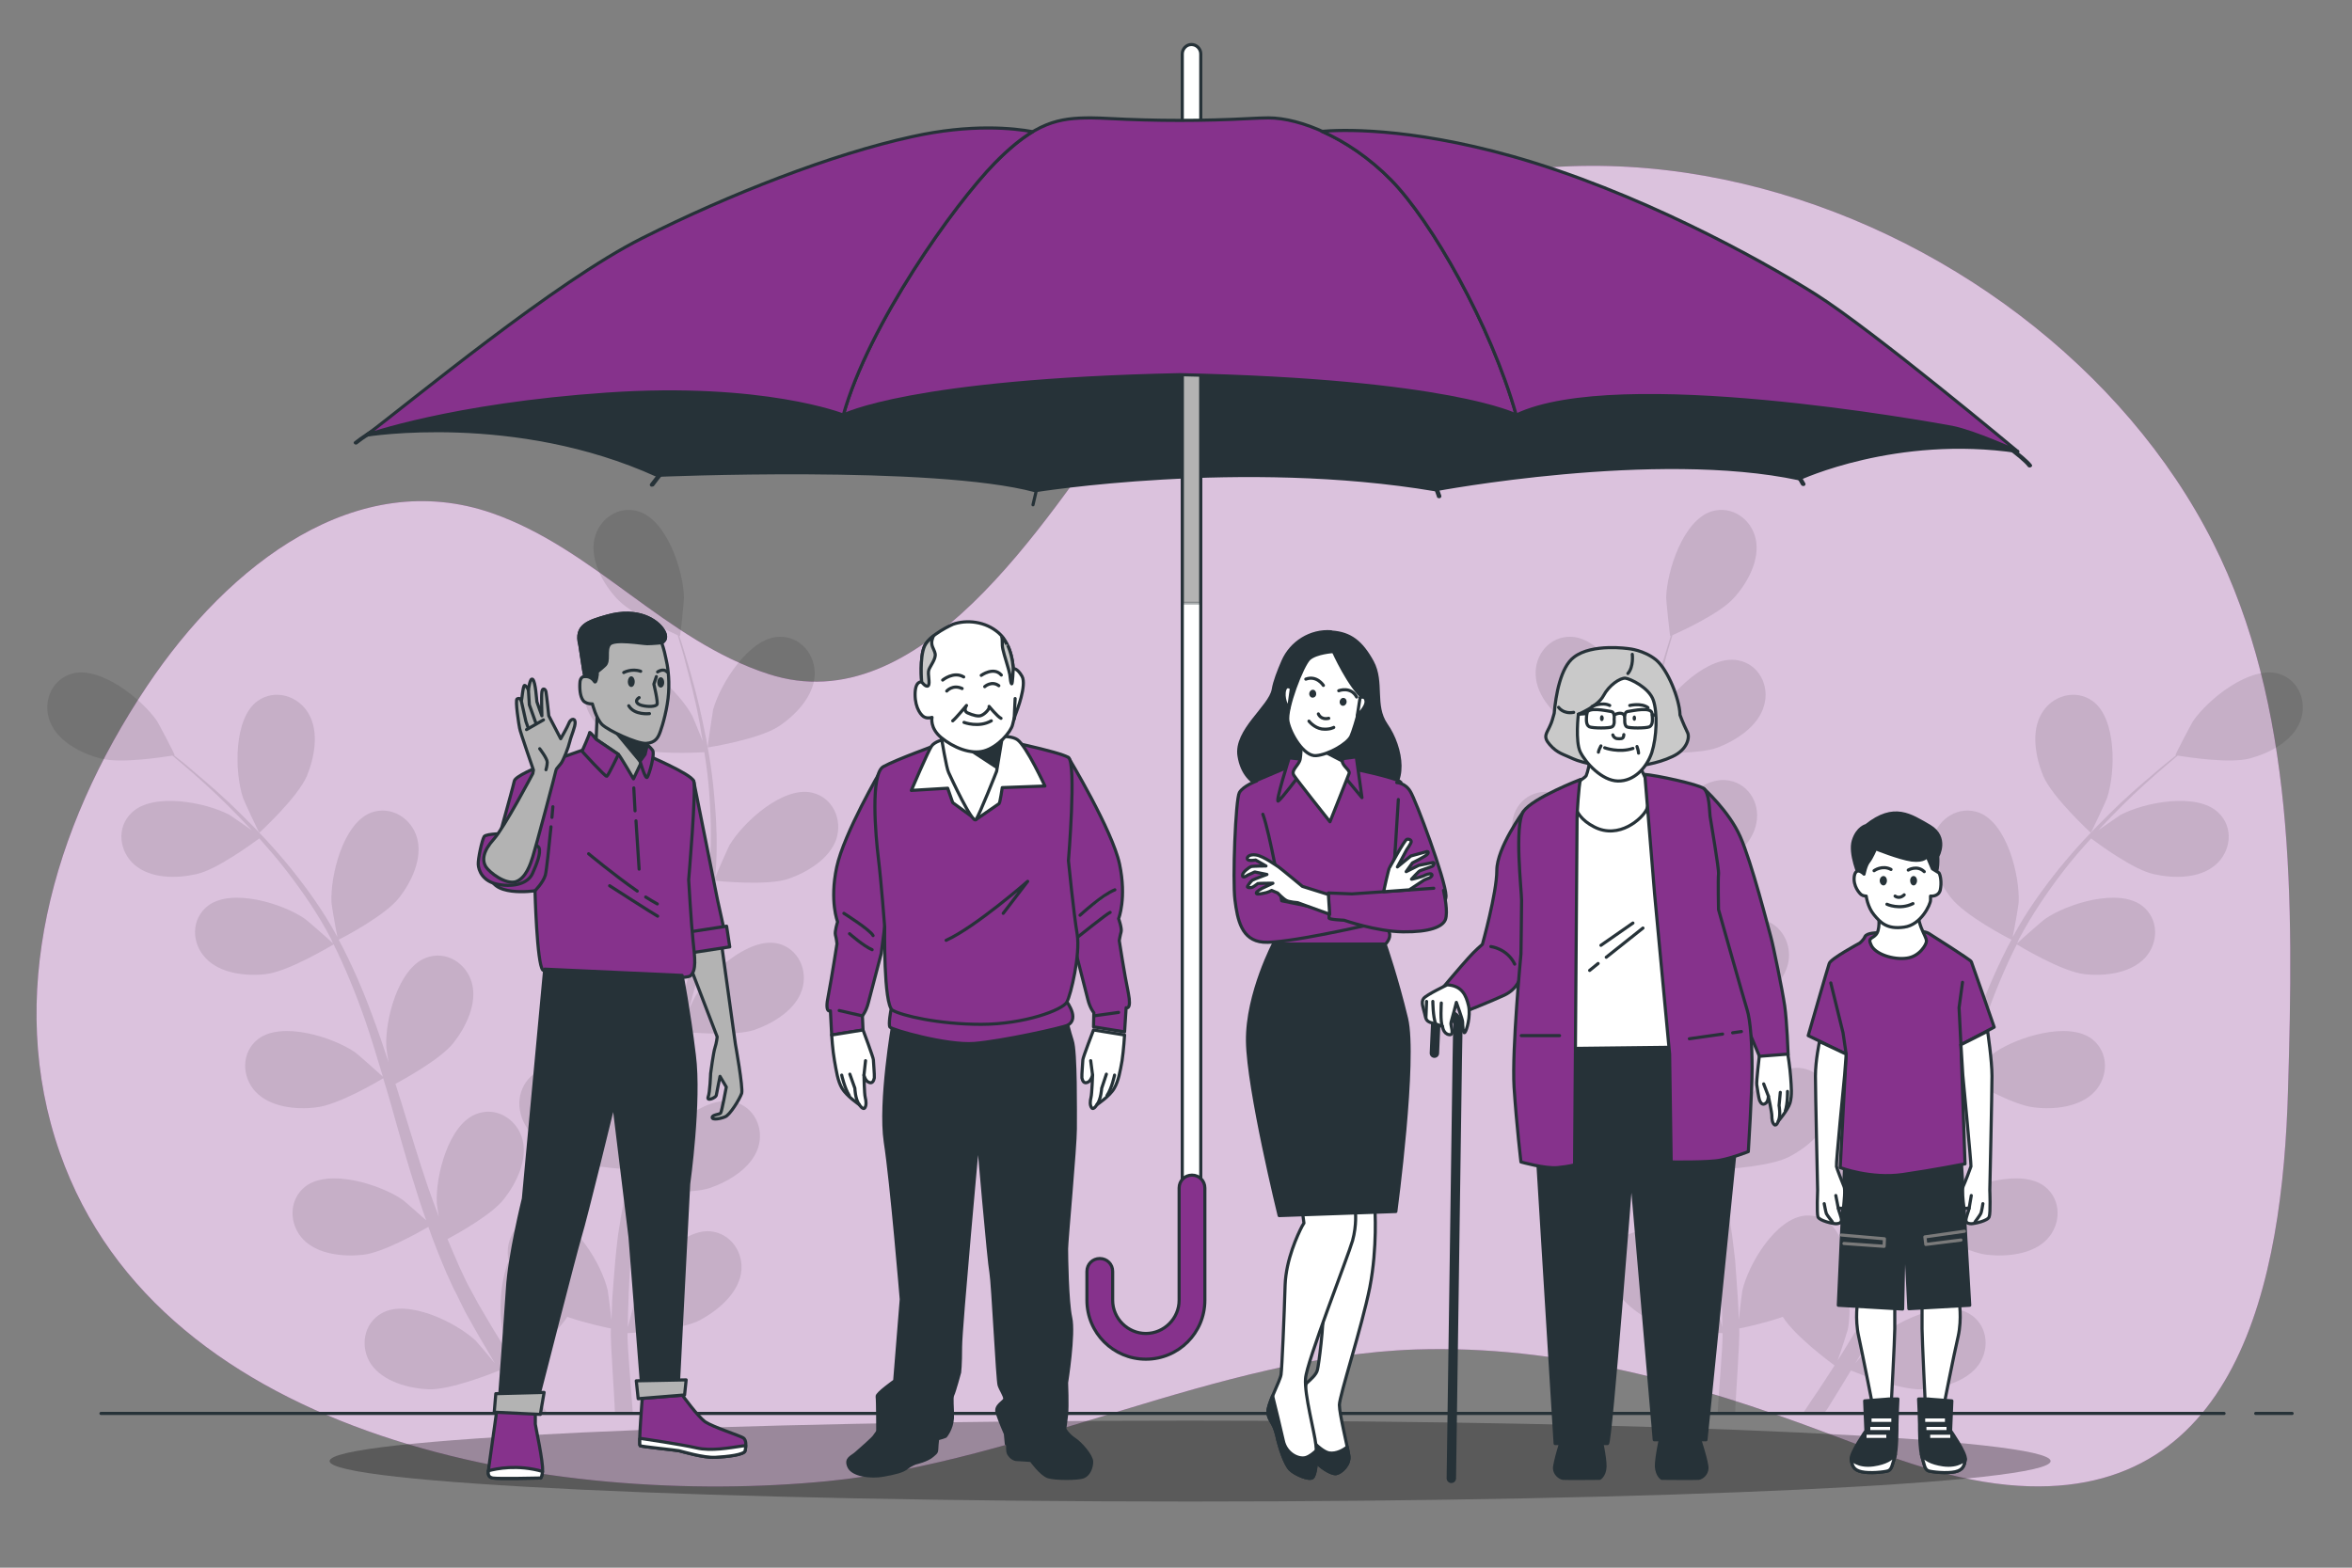 <svg version="1.2" xmlns="http://www.w3.org/2000/svg" viewBox="0 0 750 500" width="750" height="500">
	<rect x="0" y="0" width="750" height="500" fill="#808080" stroke="none"/>
	<title>9019621</title>
	<style>
		.s0 { fill: #86328c } 
		.s1 { opacity: .7;fill: #ffffff } 
		.s2 { opacity: .3;fill: #000000 } 
		.s3 { fill: #000000 } 
		.s4 { fill: none;stroke: #263238;stroke-linecap: round;stroke-linejoin: round } 
		.s5 { fill: #263238;stroke: #263238;stroke-linecap: round;stroke-linejoin: round } 
		.s6 { fill: #263238 } 
		.s7 { fill: #ffffff;stroke: #263238;stroke-linecap: round;stroke-linejoin: round } 
		.s8 { fill: #ffffff } 
		.s9 { opacity: .3;fill: #000000;stroke: #263238;stroke-miterlimit:10 } 
		.s10 { fill: none;stroke: #263238;stroke-miterlimit:10 } 
		.s11 { fill: #86328c;stroke: #263238;stroke-linecap: round;stroke-linejoin: round } 
		.s12 { fill: none;stroke: #7a7a7a;stroke-linecap: round;stroke-linejoin: round } 
		.s13 { fill: #c9c9c9;stroke: #263238;stroke-linecap: round;stroke-linejoin: round } 
		.s14 { fill: none;stroke: #263238;stroke-linecap: round;stroke-linejoin: round;stroke-width: 3 } 
		.s15 { fill: #92e3a9;stroke: #263238;stroke-linecap: round;stroke-linejoin: round } 
		.s16 { fill: #b3b3b3;stroke: #263238;stroke-linecap: round;stroke-linejoin: round } 
	</style>
	<g id="Background Simple">
		<g id="&lt;Group&gt;">
			<path id="&lt;Path&gt;" class="s0" d="m705.7 173.1c-56.2-111.5-232.3-174.9-335.3-57.1q-6.1 6.9-11.5 14.5c-26.2 36.6-65.7 100.1-113.8 84.5-32.9-10.6-55.5-39.9-88.1-51.3-43-15-83.8 15.8-110.1 55.1-30.6 45.7-45.2 99.3-27.8 148.9 32.4 92.3 158.5 113.1 244.8 104.7 63.2-6.3 124.2-39.8 187.5-42 45.6-1.5 89.2 10.9 130.2 26.3 19 7.1 38 14.9 58.6 16.9 73.6 7 87.7-65.2 89.4-126 1.8-60.3 2.3-122.5-23.9-174.5z"/>
			<path id="&lt;Path&gt;" class="s1" d="m705.7 173.1c-56.2-111.5-232.3-174.9-335.3-57.1q-6.1 6.9-11.5 14.5c-26.2 36.6-65.7 100.1-113.8 84.5-32.9-10.6-55.5-39.9-88.1-51.3-43-15-83.8 15.8-110.1 55.1-30.6 45.7-45.2 99.3-27.8 148.9 32.4 92.3 158.5 113.1 244.8 104.7 63.2-6.3 124.2-39.8 187.5-42 45.6-1.5 89.2 10.9 130.2 26.3 19 7.1 38 14.9 58.6 16.9 73.6 7 87.7-65.2 89.4-126 1.8-60.3 2.3-122.5-23.9-174.5z"/>
		</g>
	</g>
	<g id="Shadow">
		<path id="&lt;Path&gt;" class="s2" d="m653.9 466c0 7.1-122.9 12.9-274.4 12.9-151.6 0-274.4-5.8-274.4-12.9 0-7.1 122.8-12.9 274.4-12.9 151.5 0 274.4 5.8 274.4 12.9z"/>
	</g>
	<g id="Plants">
		<g id="&lt;Group&gt;" style="opacity: .1">
			<path id="&lt;Path&gt;" class="s3" d="m248.4 231.6c-6.2 4.2-22.7 6.8-22.7 6.8-0.2 0 1.6-11.4 1.7-12.1 2.3-8.2 11.4-22.8 20.9-23.2 6.9-0.3 11.8 5.7 11.5 12.3-0.4 6.7-6.1 12.7-11.4 16.2z"/>
			<path id="&lt;Path&gt;" class="s3" d="m258.9 252.8c-9.3-2.1-22 9.5-26.3 16.8-0.3 0.5-3.5 7.7-4.5 10.2q0-0.1 0-0.3c0.8-9 0.4-17.8-0.4-26.1-0.7-8.3-2.1-16-3.6-23.1-1.5-7.1-3.2-13.4-4.9-19.1-0.9-3-1.7-5.8-2.6-8.4 0 0 0.2 0.1 0.2 0.1 0.2 0.1 1.3-11.4 1.3-12.2-0.1-8.5-5.4-24.8-14.5-27.6-6.6-2-12.8 2.6-14.1 9-1.3 6.6 2.7 13.9 7 18.6 4.3 4.9 16.5 10.5 19.6 11.9 0.8 2.7 1.7 5.6 2.5 8.8 1.5 5.6 3.2 12.1 4.5 19.1 0.3 1.9 0.6 4 1 5.9-1.3-3.2-3.1-7.6-3.3-8-4-7.5-16.2-19.6-25.6-17.8-6.7 1.2-10.2 8.2-8.3 14.5 1.9 6.5 8.8 11 14.7 13.3 6.2 2.3 20 1.7 23 1.5 0.7 4.4 1.3 8.9 1.6 13.6 0.6 8.2 0.8 16.9-0.2 25.8 0 0.5-0.2 1-0.2 1.5-0.4-1.7-2.9-10.8-3.1-11.4-3.2-7.9-14-21.3-23.5-20.6-6.9 0.5-11.1 7-9.9 13.5 1.1 6.7 7.5 11.9 13.2 14.8 6.5 3.4 22.6 4.1 23.2 4.1-1 8.3-2.6 16.8-4.8 25.3-1.6 6.1-3.4 12.3-5.3 18.5-0.5-2.2-2.9-10.7-3.1-11.3-3.2-7.9-14-21.3-23.5-20.6-6.8 0.5-11 7.1-9.9 13.6 1.2 6.6 7.6 11.8 13.2 14.7 6.4 3.3 21.8 4 23.1 4.1q-1.3 4.2-2.6 8.4c-2.9 9.2-5.8 18.4-8.5 27.5-0.9 3.2-1.7 6.3-2.5 9.5-0.8-3.3-2.5-9.2-2.7-9.7-3.1-7.9-13.9-21.2-23.4-20.6-6.9 0.5-11.1 7.1-9.9 13.6 1.1 6.6 7.5 11.9 13.2 14.8 5.6 2.9 18.6 3.8 22.3 4-1.3 5.2-2.5 10.5-3.4 15.7-0.3 2.3-0.8 4.6-1 6.7q-0.4 3.3-0.7 6.6c-0.4 4.5-0.7 8.6-1 12.8-0.1 2.1-0.1 4.1-0.2 6.2-0.4-3.5-1.1-8.9-1.2-9.4-1.9-8.3-10.6-23.1-20.1-23.9-6.8-0.5-11.9 5.3-11.8 11.9q0 1.3 0.3 2.5c-2.8 7-3.1 16.4-2 22 0.1 0.5 2.2 6.7 3.2 9.8-1.4-2.3-2.9-4.6-4.3-7-2.2-3.5-4.3-7.2-6.5-10.9q-1.5-2.8-3.1-5.7c-1.1-2-1.9-4-2.9-6-1.3-2.9-2.6-6-3.9-9.1 3.7-2 14.4-8 18.1-12.9 3.9-5 7.5-12.4 5.8-18.9-1.7-6.4-8.3-10.6-14.7-8.1-8.9 3.3-13.1 20-12.6 28.5 0 0.3 0.3 2.1 0.6 4.2-1.1-3.1-2.3-6.1-3.4-9.3-3-8.9-5.8-18.1-8.6-27.3q-0.9-2.9-1.8-5.7c3.1-1.7 14.7-8.1 18.6-13.2 3.9-5 7.5-12.4 5.8-18.9-1.7-6.4-8.3-10.6-14.7-8.1-8.9 3.4-13.1 20-12.6 28.5 0 0.3 0.3 2.4 0.7 4.8-1.6-4.9-3.3-9.9-5.1-14.7-3.1-8.5-6.7-16.7-10.8-24.4 1.1-0.5 14.9-7.7 19.3-13.4 3.9-5 7.5-12.5 5.7-19-1.7-6.3-8.3-10.5-14.7-8.1-8.9 3.4-13 20.1-12.6 28.6 0 0.6 1.3 8.3 1.9 11q-0.1-0.1-0.2-0.3c-4.3-8-9.5-15.1-14.7-21.6-5.2-6.4-10.6-12.1-15.8-17.2-5.1-5.1-10.1-9.4-14.6-13.2-2.4-2.1-4.6-3.9-6.8-5.6 0.1 0 0.2 0 0.2 0 0.2-0.1-5.2-10.3-5.6-10.9-4.8-7-18.2-17.8-27.3-15.1-6.6 2-9.3 9.3-6.8 15.4 2.5 6.2 9.9 10 16 11.6 6.3 1.7 19.7-0.4 23-0.9 2.1 1.8 4.4 3.7 6.9 5.9 4.4 3.9 9.3 8.4 14.3 13.6 1.3 1.3 2.7 2.9 4.1 4.3-2.8-2-6.7-4.6-7.1-4.9-7.5-4-24.4-7.3-31.2-0.7-5 4.7-4 12.5 1 16.7 5.2 4.4 13.4 4.3 19.6 2.9 6.5-1.4 17.6-9.6 20.1-11.4 2.9 3.3 5.9 6.7 8.8 10.5 5 6.5 10 13.7 14.1 21.6 0.2 0.5 0.4 1 0.6 1.4-1.2-1.2-8.4-7.5-8.9-7.8-7-4.9-23.4-10-31-4.2-5.4 4.2-5.3 11.9-0.7 16.7 4.6 4.9 12.8 5.8 19.1 5.1 7.3-0.8 21.1-9.2 21.7-9.5 3.7 7.5 7 15.5 9.9 23.8 2.1 6 3.9 12.2 5.8 18.4-1.7-1.6-8.3-7.4-8.9-7.8-7-4.8-23.3-10-30.9-4.2-5.4 4.2-5.3 12-0.8 16.8 4.6 4.9 12.9 5.8 19.2 5 7.1-0.7 20.4-8.6 21.5-9.3q1.3 4.2 2.5 8.4c2.6 9.3 5.2 18.6 8.1 27.6 1 3.2 2 6.3 3.1 9.3-2.5-2.2-7.1-6.3-7.6-6.6-7-4.8-23.3-10-30.9-4.2-5.4 4.2-5.3 12-0.8 16.8 4.6 4.9 12.9 5.7 19.2 5 6.3-0.7 17.7-7.1 20.8-8.9 1.8 5.1 3.8 10.1 5.9 15 1 2 1.8 4.2 2.9 6.1q1.5 3 2.9 5.9c2.2 3.9 4.2 7.6 6.4 11.2 1 1.8 2.1 3.5 3.1 5.3-2.2-2.7-5.7-6.8-6.1-7.2-6.2-5.8-21.6-13.4-29.9-8.8-6 3.3-7.1 11-3.4 16.4 3.9 5.5 11.9 7.6 18.2 7.9 7 0.3 20.9-5.3 22.6-6 2.6 4.4 5.2 8.5 7.6 12.4q0.5 0.6 0.9 1.3h6.9q-1.5-2.2-3-4.4c-2.3-3.4-4.7-7.1-7.2-10.9 1.5-1.1 12.7-9.4 16.5-15.5 6.1 2.1 12.8 3.5 13.9 3.7-0.2 4.5 1.1 20.6 1.3 27.1h5.7c-0.4-6.2-1.8-21.6-1.7-25.6 1.9-0.1 16.8-0.9 23-4.1 5.6-3 12-8.2 13.2-14.9 1.1-6.5-3.2-13-10-13.5-9.5-0.6-20.2 12.8-23.4 20.7-0.2 0.5-1.9 6.7-2.7 9.9 0-2.7 0.1-5.4 0.2-8.3 0.1-4 0.4-8.3 0.6-12.5q0.3-3.3 0.6-6.6c0.2-2.2 0.6-4.3 0.9-6.5 0.4-3.2 1.1-6.5 1.7-9.8 4.2 0.4 16.4 1.2 22.2-0.7 6-2.1 13.1-6.3 15.3-12.7 2.1-6.2-1.1-13.3-7.8-14.8-9.3-2.1-22 9.5-26.3 16.8-0.1 0.2-0.9 1.9-1.7 3.8 0.7-3.1 1.4-6.3 2.3-9.5 2.4-9.2 5.1-18.4 7.8-27.6q0.8-2.9 1.7-5.8c3.5 0.3 16.7 1.4 22.8-0.6 6-2.1 13.1-6.3 15.2-12.7 2.1-6.2-1.1-13.4-7.8-14.9-9.3-2-21.9 9.6-26.2 16.9-0.2 0.3-1.1 2.2-2.1 4.4 1.4-5 2.8-10.1 3.9-15.1 2.1-8.8 3.6-17.6 4.4-26.2 1.3 0.1 16.7 1.7 23.5-0.6 6-2.1 13.1-6.3 15.3-12.7 2-6.2-1.1-13.3-7.8-14.8z"/>
			<path id="&lt;Path&gt;" class="s3" d="m82.7 265.6c-0.1 0.1-5-10.4-5.2-11.1-2.7-8.1-3.1-25.3 4.6-30.9 5.6-4 13-1.7 16.3 4 3.4 5.8 1.9 13.9-0.5 19.8-2.9 6.9-15.2 18.2-15.2 18.2z"/>
		</g>
		<g id="&lt;Group&gt;" style="opacity: .1">
			<path id="&lt;Path&gt;" class="s3" d="m501 231.6c6.2 4.2 22.7 6.8 22.7 6.8 0.2 0-1.5-11.4-1.7-12.1-2.3-8.2-11.4-22.8-20.9-23.2-6.9-0.3-11.8 5.7-11.4 12.3 0.3 6.7 6 12.7 11.3 16.2z"/>
			<path id="&lt;Path&gt;" class="s3" d="m490.5 252.8c9.3-2.1 22 9.5 26.3 16.8 0.3 0.5 3.5 7.7 4.5 10.2q0-0.1 0-0.3c-0.8-9-0.4-17.8 0.4-26.1 0.7-8.3 2.1-16 3.6-23.1 1.5-7.1 3.3-13.4 4.9-19.1 0.9-3 1.8-5.8 2.6-8.4 0 0-0.2 0.1-0.2 0.1-0.1 0.1-1.3-11.4-1.3-12.2 0.2-8.5 5.4-24.8 14.5-27.6 6.6-2 12.8 2.6 14.1 9 1.3 6.6-2.7 13.9-7 18.6-4.3 4.9-16.5 10.5-19.6 11.9-0.8 2.7-1.7 5.6-2.5 8.8-1.5 5.6-3.2 12.1-4.5 19.1-0.3 1.9-0.6 4-0.9 5.9 1.2-3.2 3-7.6 3.2-8 4-7.5 16.2-19.6 25.6-17.8 6.7 1.2 10.2 8.2 8.3 14.5-1.8 6.5-8.8 11-14.7 13.3-6.2 2.3-20 1.7-23 1.5-0.7 4.4-1.3 8.9-1.6 13.6-0.6 8.2-0.7 16.9 0.2 25.8 0.1 0.5 0.2 1 0.2 1.5 0.4-1.7 2.9-10.8 3.2-11.4 3.1-7.9 13.9-21.3 23.4-20.6 6.9 0.5 11.1 7 9.9 13.5-1.1 6.7-7.5 11.9-13.2 14.8-6.5 3.4-22.6 4.1-23.2 4.1 1 8.3 2.7 16.8 4.8 25.3 1.6 6.1 3.4 12.3 5.3 18.5 0.5-2.2 2.9-10.7 3.1-11.3 3.2-7.9 14-21.3 23.5-20.6 6.8 0.5 11 7.1 9.9 13.6-1.2 6.6-7.5 11.8-13.2 14.7-6.4 3.3-21.8 4-23.1 4.1q1.3 4.2 2.6 8.4c2.9 9.2 5.8 18.4 8.5 27.5 0.9 3.2 1.7 6.3 2.5 9.5 0.8-3.3 2.5-9.2 2.7-9.7 3.2-7.9 13.9-21.2 23.4-20.6 6.9 0.5 11.1 7.1 9.9 13.6-1.1 6.6-7.5 11.9-13.2 14.8-5.6 2.9-18.6 3.8-22.3 4 1.3 5.2 2.5 10.5 3.4 15.7 0.3 2.3 0.8 4.6 1 6.7q0.4 3.3 0.8 6.6c0.3 4.5 0.6 8.6 0.9 12.8 0.1 2.1 0.2 4.1 0.3 6.2 0.3-3.5 1-8.9 1.1-9.4 1.9-8.3 10.6-23.1 20.1-23.9 6.8-0.5 12 5.3 11.8 11.9q0 1.3-0.3 2.5c2.8 7 3.1 16.4 2 22-0.1 0.5-2.1 6.7-3.2 9.8 1.4-2.3 2.9-4.6 4.3-7 2.2-3.5 4.4-7.2 6.5-10.9q1.5-2.8 3.1-5.7c1.1-2 1.9-4 2.9-6 1.3-2.9 2.6-6 3.9-9.1-3.7-2-14.3-8-18.1-12.9-3.9-5-7.5-12.4-5.8-18.9 1.8-6.4 8.3-10.6 14.7-8.1 8.9 3.3 13.1 20 12.6 28.5 0 0.3-0.2 2.1-0.6 4.2 1.2-3.1 2.3-6.1 3.4-9.3 3-8.9 5.8-18.1 8.6-27.3q0.9-2.9 1.8-5.7c-3.1-1.7-14.7-8.1-18.6-13.2-3.9-5-7.5-12.4-5.8-18.9 1.7-6.4 8.3-10.6 14.7-8.1 8.9 3.4 13.1 20 12.6 28.5 0 0.3-0.3 2.4-0.7 4.8 1.6-4.9 3.3-9.9 5.1-14.7 3.1-8.5 6.7-16.7 10.8-24.4-1.1-0.5-14.9-7.7-19.3-13.4-3.9-5-7.4-12.5-5.7-19 1.7-6.3 8.3-10.5 14.7-8.1 8.9 3.4 13 20.1 12.6 28.6 0 0.6-1.3 8.3-1.9 11q0.1-0.1 0.2-0.3c4.3-8 9.5-15.1 14.7-21.6 5.2-6.4 10.6-12.1 15.8-17.2 5.1-5.1 10.1-9.4 14.6-13.2 2.4-2.1 4.7-3.9 6.8-5.6-0.1 0-0.2 0-0.2 0-0.2-0.1 5.2-10.3 5.6-10.9 4.8-7 18.2-17.8 27.4-15.1 6.5 2 9.2 9.3 6.7 15.4-2.5 6.2-9.9 10-16 11.6-6.3 1.7-19.7-0.4-23-0.9-2.1 1.8-4.4 3.7-6.9 5.9-4.4 3.9-9.3 8.4-14.3 13.6-1.3 1.3-2.7 2.9-4.1 4.3 2.8-2 6.7-4.6 7.1-4.9 7.5-4 24.4-7.3 31.2-0.7 5 4.7 4 12.5-1 16.7-5.1 4.4-13.4 4.3-19.6 2.9-6.5-1.4-17.6-9.6-20-11.4-3 3.3-6 6.7-8.9 10.5-5 6.5-9.9 13.7-14.1 21.6-0.2 0.5-0.4 1-0.6 1.4 1.2-1.2 8.4-7.5 8.9-7.8 7.1-4.9 23.4-10 31-4.2 5.4 4.2 5.3 11.9 0.8 16.7-4.7 4.9-12.9 5.8-19.2 5.1-7.3-0.8-21.1-9.2-21.6-9.5-3.8 7.5-7.1 15.5-10 23.8-2.1 6-3.9 12.2-5.8 18.4 1.7-1.6 8.3-7.4 8.9-7.8 7-4.8 23.3-10 30.9-4.2 5.4 4.2 5.3 12 0.8 16.8-4.6 4.9-12.9 5.8-19.2 5-7.1-0.7-20.4-8.6-21.5-9.3q-1.3 4.2-2.5 8.4c-2.6 9.3-5.2 18.6-8.1 27.6-0.9 3.2-2 6.3-3.1 9.3 2.5-2.2 7.1-6.3 7.6-6.6 7-4.8 23.4-10 30.9-4.2 5.4 4.2 5.3 12 0.8 16.8-4.6 4.9-12.9 5.7-19.2 5-6.3-0.7-17.6-7.1-20.8-8.9-1.8 5.1-3.8 10.1-5.9 15-1 2-1.8 4.2-2.8 6.1q-1.5 3-3 5.9c-2.2 3.9-4.2 7.6-6.3 11.2-1.1 1.8-2.1 3.5-3.2 5.3 2.2-2.7 5.8-6.8 6.1-7.2 6.2-5.8 21.6-13.4 29.9-8.8 6.1 3.3 7.1 11 3.4 16.4-3.9 5.5-11.9 7.6-18.2 7.9-7 0.3-20.9-5.3-22.6-6-2.6 4.4-5.2 8.5-7.6 12.4q-0.5 0.6-0.9 1.3h-6.8q1.4-2.2 2.9-4.4c2.4-3.4 4.7-7.1 7.2-10.9-1.5-1.1-12.7-9.4-16.5-15.5-6.1 2.1-12.7 3.5-13.9 3.7 0.2 4.5-1.1 20.6-1.3 27.1h-5.6c0.3-6.2 1.7-21.6 1.6-25.6-1.9-0.1-16.8-0.9-23-4.1-5.6-3-12-8.2-13.1-14.9-1.2-6.5 3.1-13 9.9-13.5 9.5-0.6 20.3 12.8 23.4 20.7 0.2 0.5 1.9 6.7 2.7 9.9 0-2.7-0.1-5.4-0.2-8.3-0.1-4-0.4-8.3-0.6-12.5q-0.3-3.3-0.6-6.6c-0.1-2.2-0.6-4.3-0.8-6.5-0.5-3.2-1.2-6.5-1.8-9.8-4.2 0.4-16.4 1.2-22.2-0.7-6-2.1-13.1-6.3-15.3-12.7-2-6.2 1.1-13.3 7.8-14.8 9.3-2.1 22 9.5 26.3 16.8 0.1 0.2 0.9 1.9 1.8 3.8-0.8-3.1-1.5-6.3-2.3-9.5-2.5-9.2-5.2-18.4-7.9-27.6q-0.8-2.9-1.7-5.8c-3.4 0.3-16.6 1.4-22.8-0.6-6-2.1-13.1-6.3-15.2-12.7-2.1-6.2 1.1-13.4 7.8-14.9 9.3-2 21.9 9.6 26.2 16.9 0.2 0.3 1.1 2.2 2.1 4.4-1.4-5-2.8-10.1-3.9-15.1-2.1-8.8-3.6-17.6-4.4-26.2-1.3 0.1-16.7 1.7-23.5-0.6-6-2.1-13.1-6.3-15.2-12.7-2.1-6.2 1-13.3 7.7-14.8z"/>
			<path id="&lt;Path&gt;" class="s3" d="m666.7 265.6c0.1 0.1 5-10.4 5.2-11.1 2.7-8.1 3.1-25.3-4.6-30.9-5.6-4-13-1.7-16.3 4-3.4 5.8-1.9 13.9 0.5 19.8 2.9 6.9 15.2 18.2 15.2 18.2z"/>
		</g>
	</g>
	<g id="Floor">
		<g id="&lt;Group&gt;">
			<path id="&lt;Path&gt;" class="s4" d="m719.3 450.8h11.6"/>
			<path id="&lt;Path&gt;" class="s4" d="m32.2 450.8h677"/>
		</g>
	</g>
	<g id="Umbrella">
		<g id="&lt;Group&gt;">
			<g id="&lt;Group&gt;">
				<path id="&lt;Path&gt;" class="s4" d="m116.8 138.8q0.7-0.5 1.4-1-0.9 0.6-1.4 1z"/>
				<path id="&lt;Path&gt;" class="s5" d="m622.5 136.3c-7.2-1.3-106.5-19.4-139-3.9 0 0-21.3-11.1-107.3-12.9-86 1.8-107.3 12.9-107.3 12.9 0 0-25.4-10.1-75.3-6.7-49.8 3.4-76.8 13.1-76.8 13.1 0 0 47.4-7.8 92.7 12.8 0 0 88.4-3.8 120.6 4.9 0 0 66.1-10.7 127.6-0.3 0 0 70.4-13.3 116-3.5 0 0 30.9-14.5 69.7-8.7 0 0-13.8-6.3-20.9-7.7z"/>
			</g>
			<path id="&lt;Path&gt;" class="s4" d="m339.4 118.2l-10 42.8"/>
			<g id="&lt;Group&gt;">
				<g id="&lt;Group&gt;">
					<path id="&lt;Path&gt;" class="s6" d="m208 155.2q-0.2 0-0.4 0c-0.4-0.2-0.5-0.6-0.3-0.9 7.5-10.1 27.4-30.4 27.6-30.6 0.3-0.2 0.7-0.3 1-0.1 0.4 0.3 0.4 0.6 0.1 0.9-0.2 0.2-20 20.3-27.4 30.4-0.1 0.2-0.4 0.3-0.6 0.3z"/>
				</g>
				<g id="&lt;Group&gt;">
					<path id="&lt;Path&gt;" class="s6" d="m458.9 158.9c-0.4 0-0.7-0.2-0.7-0.5l-13.1-37.3c-0.1-0.3 0.1-0.7 0.5-0.8 0.4 0 0.8 0.1 0.9 0.5l13.1 37.3c0.1 0.3-0.1 0.7-0.5 0.8q-0.1 0-0.2 0z"/>
				</g>
				<g id="&lt;Group&gt;">
					<path id="&lt;Path&gt;" class="s6" d="m575 155c-0.3 0-0.5-0.1-0.7-0.4-6.2-11.6-27.7-29.9-27.9-30.1-0.3-0.2-0.3-0.6 0-0.8 0.3-0.3 0.8-0.2 1.1 0 0.9 0.7 21.8 18.7 28.2 30.5 0.1 0.3 0 0.6-0.4 0.8q-0.1 0-0.3 0z"/>
				</g>
				<g id="&lt;Group&gt;">
					<path id="&lt;Path&gt;" class="s6" d="m647.2 149.1c-0.2 0-0.5-0.1-0.6-0.3-1.9-2.6-11.7-9.4-11.8-9.4-0.3-0.2-0.3-0.6-0.1-0.9 0.3-0.2 0.8-0.3 1.1 0 0.4 0.2 10.1 6.9 12.1 9.7 0.2 0.3 0.1 0.6-0.3 0.8q-0.2 0.1-0.4 0.1z"/>
				</g>
				<g id="&lt;Group&gt;">
					<path id="&lt;Path&gt;" class="s6" d="m113.5 141.8q-0.3 0-0.5-0.2c-0.3-0.2-0.3-0.6 0-0.8 3.9-3.2 12.8-8.1 13.2-8.3 0.3-0.2 0.7-0.1 1 0.2 0.2 0.2 0.1 0.6-0.2 0.8-0.1 0-9.2 5-13 8.1q-0.2 0.2-0.5 0.2z"/>
				</g>
			</g>
			<path id="&lt;Path&gt;" class="s4" d="m271.3 126.2c0 0-2.8 10-3 10.9"/>
			<path id="&lt;Path&gt;" class="s7" d="m481.1 126.2l3.3 10.2"/>
			<g id="&lt;Group&gt;">
				<g id="&lt;Group&gt;">
					<path id="&lt;Path&gt;" class="s8" d="m379.9 383.6c-1.6 0-2.9-1.3-2.9-2.9v-363.5c0-1.6 1.3-3 2.9-3 1.7 0 3 1.4 3 3v363.5c0 1.6-1.3 2.9-3 2.9z"/>
				</g>
				<path id="&lt;Path&gt;" class="s9" d="m377 192.4h5.9v-113.7h-5.9z"/>
				<g id="&lt;Group&gt;">
					<path id="&lt;Path&gt;" class="s10" d="m379.9 383.6c-1.6 0-2.9-1.3-2.9-2.9v-363.5c0-1.6 1.3-3 2.9-3 1.7 0 3 1.4 3 3v363.5c0 1.6-1.3 2.9-3 2.9z"/>
					<g id="&lt;Group&gt;">
						<path id="&lt;Path&gt;" class="s11" d="m365.4 433.5c-10.4 0-18.8-8.4-18.8-18.8v-9.2c0-2.3 1.8-4.1 4.1-4.1 2.3 0 4.1 1.8 4.1 4.1v9.2c0 5.8 4.8 10.6 10.6 10.6 5.8 0 10.6-4.8 10.6-10.6v-35.8c0-2.3 1.8-4.1 4.1-4.1 2.3 0 4.1 1.8 4.1 4.1v35.8c0 10.4-8.4 18.8-18.8 18.8z"/>
					</g>
				</g>
			</g>
			<g id="&lt;Group&gt;">
				<path id="&lt;Path&gt;" class="s11" d="m443.6 57.4c-13-13.3-28.9-19.8-39.1-19.8-1.8 0-3.7 0.1-5.8 0.2-15 0.8-30 0.8-45 0-2.1-0.1-4.1-0.2-5.8-0.2-10.2 0-17.7 1.2-30.7 14.4-12.9 13.2-40.2 51.4-48.3 80.4 0 0 21.3-11.1 107.3-12.9 86 1.8 107.3 12.9 107.3 12.9-8.2-29-27-61.8-39.9-75z"/>
				<path id="&lt;Path&gt;" class="s11" d="m579 93.9c-18.2-11.5-57.3-32.9-96.6-44-33.8-9.5-55.5-8.5-60.9-8 7.3 3.2 15.1 8.4 22.1 15.5 12.9 13.2 31.7 46 39.9 75 32.5-15.5 131.8 2.6 139 3.9 7.1 1.4 20.9 7.7 20.9 7.7 0 0-46.2-38.6-64.4-50.1z"/>
				<path id="&lt;Path&gt;" class="s11" d="m329.3 42c-5.9-1.1-19.7-2.6-38.5 1.6-25.6 5.6-58.1 18.3-85.9 32.3-27.8 13.9-73.7 52.1-88.1 62.9 0 0 27-9.7 76.8-13.1 49.9-3.4 75.3 6.7 75.3 6.7 8.1-29 35.4-67.2 48.3-80.4 4.6-4.7 8.6-7.9 12.1-10z"/>
			</g>
		</g>
	</g>
	<g id="Character 5">
		<g id="&lt;Group&gt;">
			<path id="&lt;Path&gt;" class="s7" d="m624.7 414.9c0 0 1 5.6-0.3 11.4-1.4 5.9-4.9 23.8-4.9 23.8l-5.5-0.8c0 0-1.1-22.4-1.1-25.5 0-3.1 0-8.2 0-8.2z"/>
			<g id="&lt;Group&gt;">
				<path id="&lt;Path&gt;" class="s5" d="m614.8 446.2l1 0.1 6.6 0.5-0.4 9.5c0 0 5 7.2 4.7 9.1-0.3 1.9-0.6 3.4-3.2 4-2.7 0.6-7.4 0.1-8.6-0.3-1.2-0.5-1.3-2.1-2-4.4-0.8-2.4-0.8-8.7-0.8-10.5 0-1.8-0.3-8-0.3-8z"/>
				<path id="&lt;Path&gt;" class="s7" d="m623.5 469.4c-2.7 0.6-7.4 0.1-8.6-0.3-1.2-0.5-1.3-2.1-2-4.4q-0.1-0.3-0.2-0.8c1.2 1.5 2.9 2.7 6.9 3.3 5.1 0.7 7.1-1.8 7.1-1.8-0.3 1.9-0.6 3.4-3.2 4z"/>
				<path id="&lt;Path&gt;" class="s8" d="m613.9 453.5h6.3v-1.1h-6.3z"/>
				<path id="&lt;Path&gt;" class="s8" d="m614.3 456.1h6.4v-1h-6.4z"/>
				<path id="&lt;Path&gt;" class="s8" d="m615.5 458.6h6.4v-1h-6.4z"/>
			</g>
			<path id="&lt;Path&gt;" class="s7" d="m592.4 414.9c0 0-1 5.6 0.3 11.4 1.3 5.9 4.8 23.8 4.8 23.8l5.5-0.8c0 0 1.2-22.4 1.2-25.5 0-3.1 0-8.2 0-8.2z"/>
			<path id="&lt;Path&gt;" class="s5" d="m588.3 369.9l-2.1 46.4 20.5 1.2 0.6-28.6 1.4 28.5 19.4-1.1-2.7-46.4z"/>
			<path id="&lt;Path&gt;" class="s12" d="m587.2 393.9l13.7 1.2-0.1 2.4-12.8-0.9"/>
			<path id="&lt;Path&gt;" class="s12" d="m626.4 392.7l-12.6 1.8 0.3 2.4 11.2-1.4"/>
			<g id="&lt;Group&gt;">
				<path id="&lt;Path&gt;" class="s11" d="m598.6 297.5c0 0-3.3 0-3.9 1.2-0.5 1.2-1.7 2.1-1.7 2.1 0 0-9.3 5-9.7 6.5-0.5 1.4-6.7 23-6.7 23l12.1 5.9-1.9 36.2c0 0 9.7 3.7 20 2.2 10.3-1.5 19.8-3.4 19.8-3.4l-1.3-38 10.6-5.6c0 0-7.1-20.5-7.3-20.9-0.1-0.5-13.1-8.7-13.1-8.7 0 0-1.4-1.2-3.8-0.8-2.4 0.5-13.1 0.3-13.1 0.3z"/>
				<path id="&lt;Path&gt;" class="s4" d="m588.7 336.2l-1-6.8-3.9-15.9"/>
				<path id="&lt;Path&gt;" class="s4" d="m625.3 333.2l-0.6-11.8 1.1-8.1"/>
			</g>
			<path id="&lt;Path&gt;" class="s7" d="m599 291.6c0 0 0.6 3.9-0.4 5.9-1.1 2.1-3.3 1.2-1.9 4 1.3 2.8 7 4.7 11.3 4.1 4.1-0.5 6.3-4.4 6.3-5.4 0-1-0.8-2.1-1.7-4.4-0.9-2.4-1.1-4.5-1.1-4.5z"/>
			<g id="&lt;Group&gt;">
				<path id="&lt;Path&gt;" class="s5" d="m595.1 263.3c0 0-2.8 0.6-4.1 4.8-1.3 4.1 1.9 11.4 1.9 11.4 0 0 2.4 2.5 3.5 0.2 1.2-2.2 2.7-5.1 2.7-5.1 0 0 5.8 1 7.5 0.8 1.7-0.2 7.5 1.1 7.5 1.1 0 0 0.8 4.2 2.5 3 1.7-1.1 1.3-6.4 1.3-6.4 0 0 3.4-6-2.6-9.6-6.1-3.5-11.3-7.3-20.2-0.2z"/>
				<path id="&lt;Path&gt;" class="s7" d="m594.4 278.8c0 0-2.5-2.6-3.1 0.6-0.5 3.2 1.7 5.6 2.3 6 0.6 0.4 1.5 0.4 1.5 0.4 0 0 0.4 3.5 2.5 6 2 2.4 4.1 4.7 9.6 3.9 5.4-0.7 8.4-7.3 8.4-8.6 0-1.3 0-1.3 0-1.3 0 0 2.5 0.3 3.1-1.9 0.5-2.3 0.1-4.7-0.4-5.5l-2.1-1.3-1.7-4c0 0-0.7 1.7-4.9 1.2-4.1-0.6-11.5-3.6-11.5-3.6 0 0-1.3 3-2.2 4.1-1 1.2-1.5 4-1.5 4z"/>
				<path id="&lt;Path&gt;" class="s4" d="m601.7 288.4c0 0 4 1.9 8.3-0.2"/>
				<path id="&lt;Path&gt;" class="s4" d="m607.2 285.4c0 0-1.4 1.5-2.9 0.4"/>
				<path id="&lt;Path&gt;" class="s6" d="m601.7 280.9c0 0.8-0.5 1.5-1.1 1.5-0.6 0-1.2-0.7-1.2-1.5 0-0.9 0.6-1.5 1.2-1.5 0.6 0 1.1 0.6 1.1 1.5z"/>
				<path id="&lt;Path&gt;" class="s6" d="m611.3 280.9c0 0.8-0.5 1.5-1.1 1.5-0.6 0-1.1-0.7-1.1-1.5 0-0.9 0.5-1.5 1.1-1.5 0.6 0 1.1 0.6 1.1 1.5z"/>
				<path id="&lt;Path&gt;" class="s4" d="m597.6 277.7c0 0 2.6-1.9 5.4-0.4"/>
				<path id="&lt;Path&gt;" class="s4" d="m608.5 277.5c0 0 2.8-1.7 5.1 0.5"/>
			</g>
			<g id="&lt;Group&gt;">
				<path id="&lt;Path&gt;" class="s5" d="m602.3 446.2l-1.1 0.1-6.6 0.5 0.4 9.5c0 0-5 7.2-4.7 9.1 0.3 1.9 0.6 3.4 3.3 4 2.6 0.6 7.3 0.1 8.5-0.3 1.2-0.5 1.3-2.1 2.1-4.4 0.7-2.4 0.7-8.7 0.7-10.5 0-1.8 0.3-8 0.3-8z"/>
				<path id="&lt;Path&gt;" class="s7" d="m593.6 469.4c2.6 0.6 7.3 0.1 8.5-0.3 1.2-0.5 1.3-2.1 2.1-4.4q0.1-0.3 0.2-0.8c-1.3 1.5-3 2.7-7 3.3-5 0.7-7.1-1.8-7.1-1.8 0.3 1.9 0.6 3.4 3.3 4z"/>
				<path id="&lt;Path&gt;" class="s8" d="m603.1 453.5h-6.3v-1.1h6.3z"/>
				<path id="&lt;Path&gt;" class="s8" d="m602.7 456.1h-6.3v-1h6.3z"/>
				<path id="&lt;Path&gt;" class="s8" d="m601.5 458.6h-6.3v-1h6.3z"/>
			</g>
			<g id="&lt;Group&gt;">
				<path id="&lt;Path&gt;" class="s7" d="m580.2 332.2c0 0-1.3 6-1.3 11 0 5 0.7 36.4 0.7 36.4 0 0-0.3 7.3 0.1 8.5 0.5 1.3 4.9 2.2 5.7 2.2 0.9 0 1.6-0.2 1.8-1 0.1-0.9-1-3.4-1-3.9 0-0.4 1.5 0.6 1.7-0.7 0.1-1.3 0.6-5.3 0.1-6.3-0.4-1-2.3-5.7-2.4-6.4-0.2-0.7 2.6-29.1 2.6-29.1l0.5-6.7z"/>
				<path id="&lt;Path&gt;" class="s4" d="m586.2 385.4l-0.8-4.1"/>
				<path id="&lt;Path&gt;" class="s4" d="m581.7 383.9c0 0 0.5 2.7 0.7 3.2 0.3 0.6 1.9 2.6 1.9 2.6"/>
			</g>
			<g id="&lt;Group&gt;">
				<path id="&lt;Path&gt;" class="s7" d="m633.8 328.9c0 0 1.4 9.3 1.4 14.3 0 5-0.7 36.4-0.7 36.4 0 0 0.3 7.3-0.2 8.5-0.4 1.3-4.8 2.2-5.7 2.2-0.8 0-1.6-0.2-1.7-1-0.1-0.9 1-3.4 1-3.9 0-0.4-1.6 0.6-1.7-0.7-0.2-1.3-0.6-5.3-0.2-6.3 0.5-1 2.3-5.7 2.5-6.4 0.1-0.7-2.6-29.1-2.6-29.1l-0.6-9.7z"/>
				<path id="&lt;Path&gt;" class="s4" d="m627.9 385.4l0.7-4.1"/>
				<path id="&lt;Path&gt;" class="s4" d="m632.3 383.9c0 0-0.4 2.7-0.7 3.2-0.3 0.6-1.8 2.6-1.8 2.6"/>
			</g>
		</g>
	</g>
	<g id="Character 4">
		<g id="&lt;Group&gt;">
			<path id="&lt;Path&gt;" class="s5" d="m498.2 458.5c0 0-2.6 8.2-2.5 9.9 0.1 1.7 1.6 2.9 2.7 3.1 1.1 0.1 11.7 0 11.7 0 0 0 1.6-0.9 1.7-3.7 0.1-2.8-1.5-9.9-1.5-9.9z"/>
			<path id="&lt;Path&gt;" class="s5" d="m541.8 458.5c0 0 2.7 8.2 2.5 9.9-0.1 1.7-1.5 2.9-2.6 3.1-1.1 0.1-11.8 0-11.8 0 0 0-1.5-0.9-1.7-3.7-0.1-2.8 1.5-9.9 1.5-9.9z"/>
			<path id="&lt;Path&gt;" class="s5" d="m488 332.1l7.9 128.3c0 0 15.7 0 16.7 0 1 0 7.6-86.1 7.6-86.1l7.3 84.9h16.5l10-99.1-1.9-29z"/>
			<path id="&lt;Path&gt;" class="s7" d="m506.1 251c-1 0.1-7.2 2.9-7.2 2.9l1.6 80.5 34.4-0.4c0 0-6-79-6.9-80.3-0.9-1.2-15.1-3.6-21.9-2.7z"/>
			<path id="&lt;Path&gt;" class="s13" d="m538.1 233.6c-0.6-1.2-1.5-3.2-2.4-5.6q0-0.1 0-0.3c-0.2-4.7-3.8-14.1-7.7-17.3-3.9-3.1-8.6-3.5-8.6-3.5 0 0-11.7-1.8-17.5 2.7-4.3 3.2-5.8 12.2-6.3 17.9-0.4 1.5-0.8 2.9-1.2 3.7-1.1 2.7-2.6 3.6-0.2 6.3 2.4 2.8 4.5 3.1 7.4 4.5 3 1.4 11.4 3.1 16.2 2.8 4.9-0.4 10.7-1.2 15.5-3.5 4.8-2.2 5.6-6.2 4.8-7.7z"/>
			<path id="&lt;Path&gt;" class="s7" d="m506.9 243.2c0 0-0.6 3.1-1.1 4.2-0.6 1-4 2.3-4 4 0 1.6-1.5 8.2 6.5 12.3 8 4.2 15.5-2.7 16.8-5.6 1.2-2.9 1.1-6 0.5-7.6-0.5-1.7-2.2-5-2.2-5z"/>
			<g id="&lt;Group&gt;">
				<path id="&lt;Path&gt;" class="s7" d="m503.3 227.8c0 0-1 8.6 0.6 12 1.7 3.5 6.9 9.2 12 9.3 5.1 0.1 9.1-4.1 10.8-9 1.6-5 1.9-12.7 0.5-16.8-1.4-4-7.3-6.8-8.9-7-1.7-0.1-5.2 2.2-7 5.6-1.8 3.4-8 5.9-8 5.9z"/>
				<path id="&lt;Path&gt;" class="s4" d="m514.3 234.4c0 0 0.2 0.7 0.8 1 0.5 0.3 2 0.3 2.3 0 0.4-0.3 0.4-1.1 0.4-1.1"/>
				<path id="&lt;Path&gt;" class="s4" d="m511.7 238.5c0 0 4.5 1.7 9 0.2"/>
				<path id="&lt;Path&gt;" class="s4" d="m514.7 229.4c0 0 0.4-2.4-1.1-2.5-1.5-0.2-7.4-1.6-7.6 0.7-0.2 1.9-0.3 3.6 0.8 4.2 1.1 0.5 6.5 0.5 7.3 0 0.9-0.6 0.6-2.4 0.6-2.4z"/>
				<path id="&lt;Path&gt;" class="s4" d="m518.1 229.4c0 0-0.4-2.4 1.1-2.5 1.5-0.2 7.5-1.6 7.6 0.7 0.2 1.9 0.3 3.6-0.8 4.2-1.1 0.5-6.5 0.5-7.3 0-0.8-0.6-0.6-2.4-0.6-2.4z"/>
				<path id="&lt;Path&gt;" class="s4" d="m514.8 228c0 0 2.2-1.3 3.2 0.2"/>
				<path id="&lt;Path&gt;" class="s4" d="m506 227.6l-2.7 0.2"/>
				<path id="&lt;Path&gt;" class="s4" d="m526.9 228l0.9 0.1"/>
				<path id="&lt;Path&gt;" class="s6" d="m511.4 229.1c0 0.5-0.3 0.9-0.6 0.9-0.4 0-0.6-0.4-0.6-0.9 0-0.6 0.2-1 0.6-1 0.3 0 0.6 0.4 0.6 1z"/>
				<path id="&lt;Path&gt;" class="s6" d="m521.7 229.1c0 0.4-0.2 0.8-0.5 0.8-0.4 0-0.6-0.4-0.6-0.8 0-0.5 0.2-0.9 0.6-0.9 0.3 0 0.5 0.4 0.5 0.9z"/>
				<path id="&lt;Path&gt;" class="s4" d="m507.7 225.3c0 0 3.2-1.5 5.6-0.3"/>
				<path id="&lt;Path&gt;" class="s4" d="m519.7 225c0 0 3.7-0.9 5.8 0.7"/>
				<path id="&lt;Path&gt;" class="s4" d="m510.5 237.9c0 0-0.8 1.5-0.8 2"/>
				<path id="&lt;Path&gt;" class="s4" d="m522 238.1c0 0 0.5 1.4 0.5 2.1"/>
			</g>
			<path id="&lt;Path&gt;" class="s4" d="m497 225.6c0 0 1.4 2.2 4.8 1.6"/>
			<path id="&lt;Path&gt;" class="s4" d="m520.5 208.7c0 0 0.5 3.9-1.4 6.1"/>
			<path id="&lt;Path&gt;" class="s11" d="m485.8 258.8c0 0-8.5 11.6-8.5 18.8 0 7.2-4.6 23.6-4.6 23.6 0 0-2.4 2-4.5 4.4-2.2 2.4-8.6 10-8.6 10l7.7 7c0 0 8.3-3.3 12.4-5.2 4.2-2 5.1-5.5 5.3-6.2 0.2-0.6 1.1-41.2 1.1-41.2z"/>
			<path id="&lt;Path&gt;" class="s4" d="m475.4 301.9c0 0 5.2 0.6 7.6 5.6"/>
			<path id="&lt;Path&gt;" class="s14" d="m457.4 335.9l0.4-9c0.2-4 6-4.7 7-0.8q0 0.1 0.1 0.2l-0.2 11.1-1.9 134.1"/>
			<g id="&lt;Group&gt;">
				<path id="&lt;Path&gt;" class="s7" d="m461.5 314.1c0 0-6.5 3.1-7.5 4.3-1 1.2-0.1 3.1 0.3 4.9 0.4 1.7 0.4 2.5 2.5 3 2.1 0.6 3.2 1.1 3.2 1.1 0 0 0.2 2.3 2.1 2.6 1.9 0.3 0.3-3.1 0.6-3.9 0.3-0.9 1.7-6.4 1.7-6.4 0 0 2 5.5 2 6.2 0 0.7 0.1 4 0.7 3.4 0.6-0.6 1.9-5.2 1.2-8.5-0.8-3.4-2.1-6.4-6.8-6.7z"/>
				<path id="&lt;Path&gt;" class="s4" d="m459.6 319.9c0 0-0.4 6.4 0.4 7.5"/>
				<path id="&lt;Path&gt;" class="s4" d="m456.9 319.4c0 0 0 4.7 0.9 7.2"/>
				<path id="&lt;Path&gt;" class="s4" d="m454.9 319.4l-0.2 5.1"/>
			</g>
			<path id="&lt;Path&gt;" class="s11" d="m504 248.6c0 0-15.3 5.9-18.2 10.2-3 4.4-0.6 25.3-0.6 28.4 0 3.1-0.2 17.1-0.2 17.1 0 0-2.9 30.2-2.2 42.4 0.8 12.2 2.2 23.9 2.2 23.9 0 0 7.7 2.2 11.7 1.8 4-0.4 5.4-0.9 5.4-0.9l0.8-111.4c0 0 0.5-9.8 1.1-11.5z"/>
			<path id="&lt;Path&gt;" class="s11" d="m543.3 251.5c0 0 8.1 7.3 11.6 15.3 3.6 8 9.1 29.6 9.8 32.1 0.7 2.4 3.7 17.1 4.4 21.9 0.7 4.8 1.1 15.6 1.1 15.6l-8.9 1.1-5.3-12.6-14.5-35.1z"/>
			<g id="&lt;Group&gt;">
				<path id="&lt;Path&gt;" class="s7" d="m561 336.9c0 0-1 8.4-0.8 9.1 0.1 0.6 0.6 4.3 0.9 5 0.4 0.8 0.9 1.6 1.9 0.9 0.9-0.6 0.9-2.3 0.9-2.3 0 0 1.1 5.2 1.1 6.2 0 1.1 0.1 2.3 0.8 2.9 0.7 0.6 1.3-1.2 1.3-1.2 0 0 2.9-3.3 3.7-5.7 0.7-2.5 0.4-5.2 0.2-8.2-0.2-3-0.9-7.4-0.9-7.4z"/>
				<path id="&lt;Path&gt;" class="s4" d="m563.9 349.6l-1.5-3.9"/>
				<path id="&lt;Path&gt;" class="s4" d="m567.7 348.4l-0.4 4.2c0 0 0.6 3.1-0.2 4.9"/>
				<path id="&lt;Path&gt;" class="s4" d="m570 348.1c0 0 0.1 3.7-0.7 6.2"/>
			</g>
			<path id="&lt;Path&gt;" class="s11" d="m524.5 247l3.1 38 4.8 51.2 0.5 34.4c0 0 12.2 0.2 15.8-0.6 3.7-0.7 8.8-2.7 8.8-2.7 0 0 1.2-19.1 1.2-26.6 0-7.4-0.5-15.3-1.6-18.7-1.1-3.5-9.1-31.9-9.1-31.9 0 0-0.2-9.6 0-11.3 0.2-1.6-2.5-16.9-2.7-18.5-0.2-1.7-0.2-7.3-2-8.8-1.8-1.4-15.5-4.3-18.8-4.5z"/>
			<path id="&lt;Path&gt;" class="s15" d="m549.3 329.8l-10.6 1.5"/>
			<path id="&lt;Path&gt;" class="s15" d="m555.3 329l-2.8 0.4"/>
			<path id="&lt;Path&gt;" class="s15" d="m485.1 330.3h12.2"/>
			<path id="&lt;Path&gt;" class="s15" d="m512.2 305.3l11.7-9.3"/>
			<path id="&lt;Path&gt;" class="s15" d="m506.9 309.5l2.7-2.2"/>
			<path id="&lt;Path&gt;" class="s15" d="m520.7 294.4l-10.2 7.1"/>
		</g>
	</g>
	<g id="Character 3">
		<g id="&lt;Group&gt;">
			<path id="&lt;Path&gt;" class="s5" d="m424.5 201.5c-6.6-0.5-12.8 3.4-15.4 9.4-1.3 3-2.7 6.5-3.1 9.1-1 5.5-12.2 13-10.9 21.1 1.8 11.4 12.5 10.9 12.5 10.9l13.1-5.4c0 0 12.1 9.7 20.1 7 8.1-2.6 6.5-14.9 1.2-22.5-4.2-6.1-0.9-13.5-4.4-20-3.5-6.4-7.1-9.1-12.9-9.5q-0.1 0-0.2-0.1z"/>
			<g id="&lt;Group&gt;">
				<g id="&lt;Group&gt;">
					<path id="&lt;Path&gt;" class="s7" d="m438.4 385.2c0 0 0.9 12.5-1.6 25.4-2.6 12.9-9.7 34.6-9.7 37.5 0 2.9 2.6 13.2 3 16.1 0.5 2.9-2.4 5.5-4 5.8-1.6 0.3-5.6-2.4-6.8-4.2-1.1-1.8-0.9-11.6-1.8-14.3-0.8-2.8-1.9-9.3-0.8-10.4 1.2-1.1 3.1-2.7 3.4-4.2 0.4-1.4 2.1-14.5 1.8-19.8-0.3-5.4 5.2-23.9 5.2-23.9l-0.5-6.7z"/>
					<path id="&lt;Path&gt;" class="s5" d="m418.4 459.5c0.1 2.8 0.4 5.5 0.9 6.3 1.2 1.8 5.2 4.5 6.8 4.2 1.6-0.3 4.5-2.9 4-5.8-0.1-0.6-0.3-1.5-0.5-2.7-1 0.8-3.4 2.3-5.8 1.9-1.6-0.3-3.8-2.2-5.4-3.9z"/>
				</g>
				<path id="&lt;Path&gt;" class="s7" d="m415.8 390.1c0 0-0.2 0.3-0.6 1-1.4 2.7-5.1 10.6-5.4 18.7-0.3 10-1 26.5-1.3 28.6-0.3 2.1-4.5 9.7-4.2 12.2 0.3 2.6 1.8 2.9 2.8 7.1 0.9 4.2 2.7 9.4 4.3 11 1.6 1.6 6 3.4 7.1 2.6 1.1-0.8 1.6-6.4 1.1-10.5-0.4-4-3.7-16-3.3-21.1 0.3-5.2 13.5-38.8 15-44 1.4-5.1 0.9-9.3 0.9-9.3h-16.9z"/>
				<path id="&lt;Path&gt;" class="s5" d="m416.3 464.9c-2.5 0.6-6.3-1.5-7.1-5.5-0.7-3.2-2.6-11-3.4-14.2-0.9 2.2-1.6 4.3-1.5 5.4 0.3 2.6 1.8 2.9 2.8 7.1 0.9 4.2 2.7 9.4 4.3 11 1.6 1.6 6 3.4 7.1 2.6 1-0.7 1.5-5 1.3-8.7-0.9 0.8-2.1 1.9-3.5 2.3z"/>
			</g>
			<path id="&lt;Path&gt;" class="s5" d="m406.5 300.2c0 0-8.9 16.6-8.7 31.9 0.2 15.3 10.1 55.6 10.1 55.6l37.2-1.3c0 0 6.5-48.6 3.4-61.6-3.1-12.9-6.7-23.3-6.7-23.3z"/>
			<path id="&lt;Path&gt;" class="s11" d="m412.7 243.8c0 0-10.3 4.4-12 5.1-1.8 0.6-2.7 3.5-1.9 5.6 0.8 2.1 8.1 38.8 8.1 38.8 0 0-1.1 5.7-0.4 6.6 0.7 0.9 2.4 1.2 2.4 1.2h32.9c0 0 1.9-1.8 1.2-3.7-0.7-1.8-0.9-3.1-0.9-3.1 0 0 5.8-43.2 4.6-44.8-1.2-1.5-17.1-4.7-17.1-4.7z"/>
			<path id="&lt;Path&gt;" class="s11" d="m414.6 242.1l-3.5-0.4c0 0-4.5 14.3-3.5 13.8 0.9-0.5 6.7-8.2 6.7-8.2z"/>
			<path id="&lt;Path&gt;" class="s11" d="m427.8 242l4.7-0.6 1.8 13-6.4-7.7z"/>
			<path id="&lt;Path&gt;" class="s7" d="m415 233.7c0 0 0 6.3-0.4 8.4-0.4 2.1-3.1 3.5-2 5.2 1.1 1.7 11.5 14.8 11.5 14.8 0 0 5.7-14.3 6.1-15.4 0.4-1.1-2.1-2.3-2.2-4-0.1-1.7 0.2-7.7 0.2-7.7 0 0-4.3 2.7-13.2-1.3z"/>
			<path id="&lt;Path&gt;" class="s5" d="m422.2 239.7l5.8 3 0.2-7.7z"/>
			<g id="&lt;Group&gt;">
				<path id="&lt;Path&gt;" class="s7" d="m425.2 207.8c0 0-5.4 0.3-7.7 2.3-2.2 2-7.6 16-6.8 20 0.8 4.1 5.2 11.3 9 10.9 3.8-0.3 9.9-3.7 11.1-6.2 1.1-2.4 5.4-16.6 3.9-20.5-1.5-3.9-8.1-7-9.5-6.5z"/>
				<path id="&lt;Path&gt;" class="s5" d="m425.2 207.8c0 0 4.9 11 9.8 15.2 0.3 0.3 1.6 1.7 1.9 1.9 5.1 3.6 0.3-9.6-2.7-13.3-3-3.7-9-3.8-9-3.8z"/>
				<path id="&lt;Path&gt;" class="s4" d="m420.4 227.7c0 0 0.7 2 3.3 1.4"/>
				<path id="&lt;Path&gt;" class="s4" d="m417.4 230c0 0 1.6 2.1 4.1 2.5 2.5 0.3 3.8-0.5 3.8-0.5"/>
				<path id="&lt;Path&gt;" class="s6" d="m419.7 221.5c-0.1 0.7-0.7 1.1-1.3 1-0.6-0.1-1-0.7-0.9-1.4 0.1-0.7 0.7-1.2 1.3-1.1 0.6 0.1 1 0.8 0.9 1.5z"/>
				<path id="&lt;Path&gt;" class="s6" d="m429.4 224c-0.1 0.7-0.7 1.2-1.3 1.1-0.6-0.1-1-0.7-0.9-1.4 0.1-0.7 0.7-1.2 1.3-1.1 0.6 0.1 1 0.7 0.9 1.4z"/>
				<path id="&lt;Path&gt;" class="s4" d="m426.9 220.3c0 0 3.8-1.5 5.7 2"/>
				<path id="&lt;Path&gt;" class="s4" d="m422 218.6c0 0-2.1-3.3-5.6-2"/>
			</g>
			<path id="&lt;Path&gt;" class="s7" d="m433.7 222.5c0 0 1.7-0.8 1.9 1.1 0.2 1.9-2.8 4.7-2.8 4.7z"/>
			<path id="&lt;Path&gt;" class="s7" d="m411.8 219.5c0 0-1.9-1.7-2.3 1.3-0.3 2.9 1.4 5.2 1.4 5.2z"/>
			<path id="&lt;Path&gt;" class="s11" d="m400.7 249.1c0 0-4.2 1.5-5.5 3.7-1.2 2.2-2.2 27.8-1.4 34.2 0.8 6.4 2.1 12.9 9 13.5 6.8 0.6 33-5.4 33-5.4l-8-3.9-19.1-3.9c0 0-3.8-21.8-6-27.6"/>
			<path id="&lt;Path&gt;" class="s11" d="m445.4 249.6c0 0 2.7 0.1 4.3 2.8 1.7 2.6 11.3 28.3 11.4 33.3 0.1 5-11 6.4-13.3 3.8-2.4-2.5-3.3-12-3.3-12l1.4-22.5"/>
			<path id="&lt;Path&gt;" class="s11" d="m457.2 283.3c0 0-25.6 1.8-26.1 1.8-0.4 0-7.5-0.3-7.5-0.3 0 0 0.3 7.5 0.2 8-0.1 0.5 4.8 0.7 4.8 0.7 0 0 10.3 3.6 18.8 3.7 8.5 0.1 12.6-1.6 13.5-3.9 0.9-2.4-0.3-7.9-0.6-9.3"/>
			<path id="&lt;Path&gt;" class="s7" d="m423.6 285.3l-8.3-2.6c0 0-7.1-5.9-7.6-6.2-0.5-0.3-4.7-3.4-7.1-3.8-2.3-0.4-3.2 0.8-2.8 1.4 0.4 0.6 2.6 0.2 2.6 0.2l3.3 1.9c0 0-4.3 0-4.8 0.2-0.5 0.2-2.7 1.7-2.7 2.8 0 1.1 1.4 0.1 1.7-0.1 0.3-0.1 2.2-1 2.2-1l3.9 0.8c0 0-4.1 1.5-4.6 1.8-0.5 0.3-1.4 1.6-1.6 2-0.3 0.4 1 0.6 1.7 0.2 0.6-0.3 1.4-1 1.6-1.1 0.3-0.1 4.8-0.1 4.8-0.1l-3.4 1.6c0 0-1.9 1-1.9 1.5 0 0.5 0.9 0.4 2.3 0.1 1.4-0.2 2.6-0.9 2.6-0.9l1.9 0.8c0 0 1.8 1.9 2.8 2.4 0.9 0.5 3.6 0.7 3.6 0.7l10.2 3.7z"/>
			<path id="&lt;Path&gt;" class="s7" d="m441.2 284.4c0 0 1.6-7.5 1.9-7.7 0.2-0.3 4.7-8.7 5.5-9 0.8-0.2 1.5 0.3 1.4 0.8-0.1 0.6-1.3 2.3-1.5 2.6-0.1 0.3-2.9 5.4-2.9 5.4l4.3-3.5 5.1-1.4c0 0 0.7-0.1 0.3 0.7-0.4 0.7-4.9 2.9-4.9 2.9l-2 2.8 4-2c0 0 4-0.8 4.5-0.9 0.5-0.1 0.5 0.6 0 1.1-0.6 0.4-4.2 1.4-4.4 1.7-0.2 0.2-2.2 2.2-2.4 2.5-0.2 0.2 3.7-0.9 4-1.1 0.2-0.2 2.1-0.9 2.4-0.5 0.4 0.4-0.1 0.9-0.7 1.2-0.6 0.2-1.3 0.5-1.7 0.7-0.3 0.2-4.7 3.1-4.7 3.1z"/>
		</g>
	</g>
	<g id="Character 2">
		<g id="&lt;Group&gt;">
			<path id="&lt;Path&gt;" class="s5" d="m281.5 454.7c0 0-2 2.3-2.5 3.1-0.4 0.9-4.4 4.2-5.9 5.6-1.5 1.4-3.6 1.7-2.4 4.4 1.2 2.7 7 3.4 10.9 2.7 3.9-0.7 6.3-1.3 7.6-2.4 1.3-1 2.7-1.5 2.7-1.5 0 0 3.7-0.8 5.4-2.3 1.6-1.4 1.3-0.9 1.5-3.6 0.3-2.8 0.4-3.8 0.4-3.8z"/>
			<path id="&lt;Path&gt;" class="s5" d="m321.7 457.7c0 0-0.8 4.6-0.1 5.9 0.7 1.3 1.9 1.9 2.6 1.9 0.7 0 4.6 0.3 4.6 0.3 0 0 3.2 4.5 5.5 5.2 2.2 0.7 9.6 0.7 11.2 0 1.7-0.7 2.6-2.9 2.6-4.8 0-1.9-3.5-5.9-5.5-7.2-2-1.3-3.1-3.2-3.1-3.2 0 0-5.6-3.1-8.7-2.6-3.1 0.5-9.1 4.5-9.1 4.5z"/>
			<path id="&lt;Path&gt;" class="s5" d="m284.8 326.2c0 0-4.4 25.2-2.5 38 2 12.9 5.1 50.2 5.1 50.2l-2.1 26c0 0-5.8 4.1-5.6 5 0.2 1 0.2 11.4 0.2 11.4 0 0 8.7 2.4 13.4 2.6 4.8 0.2 8.2-1.3 8.2-1.3 0 0 2-2.3 2.2-5.8 0.1-3.4-0.4-6.4 0.1-7.4 0.5-0.9 2.2-7.2 2.2-7.2 0 0 0.3-2.3 0.3-8.2 0-5.9 5.6-66.7 5.6-66.7 0 0 3.4 39.6 4.1 43.1 0.6 3.4 2.1 34.5 2.6 35.9 0.5 1.5 1.8 3.3 1.8 4.3 0 1-3.3 2.1-2.4 4.6 0.8 2.5 2.6 6.6 2.6 6.6l0.3 3.2c0 0 8.5-4.6 10.5-5 2-0.5 8.1 0.3 8.1 0.3 0 0 0.3-1.8 0.6-4.6 0.3-2.8 0-10.2 0-10.2 0 0 2.5-15.7 1.3-20.8-1.1-5.1-1.3-19.4-1.3-21.9 0-2.4 2.8-32.6 2.8-38.2 0-5.5 0.2-24.7-1-28.2-1.1-3.4-1.6-5.9-1.6-5.9z"/>
			<path id="&lt;Path&gt;" class="s11" d="m284.1 322.2c0 0-0.9 4.6-0.3 5.4 0.5 0.8 18.1 5.9 26.9 5.2 8.8-0.7 28.1-5 29.7-5.8 1.6-0.8 2-2.3 1.5-4.1-0.5-1.8-1.9-3.7-1.9-3.7 0 0-20.1 5.7-28.2 5.7-8.1 0-25.7-3.7-26.5-3.9-0.8-0.3-1.2 1.2-1.2 1.2z"/>
			<g id="&lt;Group&gt;">
				<path id="&lt;Path&gt;" class="s11" d="m280.9 245.7c0 0-11.8 20.1-14.1 30.9-2.3 10.9 0.3 17.4 0.3 17.4 0 0-1 3.1-0.7 4.2 0.3 1 0.5 2.8 0.5 2.8 0 0-1.7 11-2.8 16.7-1.2 5.6 0.7 4.7 0.7 4.7l0.4 7.7 10-1.6-0.2-4.5c0 0 1.2-1.4 1.9-4.2 0.7-2.7 4.1-15.7 4.1-15.7 0 0 3-22.8 3.3-25.6 0.3-2.7-3.4-32.8-3.4-32.8z"/>
				<path id="&lt;Path&gt;" class="s15" d="m269.1 291.3c0 0 8.4 5.3 9.3 7.1"/>
				<path id="&lt;Path&gt;" class="s15" d="m270.9 297.8c0 0 4.4 3.9 7.2 5.1"/>
				<path id="&lt;Path&gt;" class="s15" d="m267.6 322.3l7.4 1.7"/>
			</g>
			<g id="&lt;Group&gt;">
				<path id="&lt;Path&gt;" class="s7" d="m275.2 328.5c0 0 3.3 8.8 3.3 9.5 0 0.7 0.4 4.9 0.3 5.8-0.2 0.9-0.6 1.9-1.7 1.4-1.2-0.4-1.6-2.3-1.6-2.3 0 0 0.1 6 0.4 7.1 0.3 1.2 0.4 2.5-0.1 3.3-0.6 0.9-1.8-1-1.8-1 0 0-4-2.7-5.5-5.2-1.4-2.4-1.8-5.5-2.4-8.8-0.6-3.3-0.9-8.2-0.9-8.2z"/>
				<path id="&lt;Path&gt;" class="s4" d="m275.5 342.9l0.5-4.6"/>
				<path id="&lt;Path&gt;" class="s4" d="m271 342.6l1.6 4.5c0 0 0.1 3.5 1.4 5.2"/>
				<path id="&lt;Path&gt;" class="s4" d="m268.4 342.9c0 0 0.9 4.1 2.4 6.5"/>
			</g>
			<g id="&lt;Group&gt;">
				<path id="&lt;Path&gt;" class="s11" d="m340.7 241.6c0 0 14 23.2 16.3 34 2.3 10.9-0.3 17.4-0.3 17.4 0 0 1.1 3.1 0.8 4.2-0.3 1-0.6 2.8-0.6 2.8 0 0 1.7 11 2.9 16.7 1.1 5.6-0.7 4.7-0.7 4.7l-0.5 7.7-9.9-1.6 0.1-4.5c0 0-1.2-1.4-1.9-4.2-0.7-2.7-4-15.7-4-15.7 0 0-3.1-22.8-3.3-25.6-0.3-2.7 1.1-35.9 1.1-35.9z"/>
				<path id="&lt;Path&gt;" class="s15" d="m343.5 299c0 0 9.6-7.7 10.5-8"/>
				<path id="&lt;Path&gt;" class="s15" d="m344.4 291.9c0 0 7.2-6.6 11.1-8.1"/>
				<path id="&lt;Path&gt;" class="s15" d="m348.8 324l7.9-1.1"/>
			</g>
			<g id="&lt;Group&gt;">
				<path id="&lt;Path&gt;" class="s7" d="m348.7 328.5c0 0-3.4 8.8-3.4 9.5 0 0.7-0.4 4.9-0.3 5.8 0.2 0.9 0.6 1.9 1.8 1.4 1.1-0.4 1.6-2.3 1.6-2.3 0 0-0.2 6-0.5 7.1-0.3 1.2-0.4 2.5 0.2 3.3 0.6 0.9 1.7-1 1.7-1 0 0 4.1-2.7 5.5-5.2 1.4-2.4 1.9-5.5 2.5-8.8 0.5-3.3 0.8-8.2 0.8-8.2z"/>
				<path id="&lt;Path&gt;" class="s4" d="m348.4 342.9l-0.6-4.6"/>
				<path id="&lt;Path&gt;" class="s4" d="m352.8 342.6l-1.5 4.5c0 0-0.2 3.5-1.5 5.2"/>
				<path id="&lt;Path&gt;" class="s4" d="m355.4 342.9c0 0-0.8 4.1-2.4 6.5"/>
			</g>
			<path id="&lt;Path&gt;" class="s11" d="m298.9 237.5c0 0-13 4.7-17.2 7-4.2 2.3-2.5 22-1.6 29.3 0.9 7.3 2 21.8 2 21.8 0 0-0.4 24.8 2.5 26.6 2.9 1.7 14.6 4.5 28.3 4.5 13.7 0 26-4.6 27.3-7.1 1.3-2.4 4.3-15.2 3.3-21.6-1.1-6.4-2.8-23.5-2.8-23.5 0 0 2.6-31.2 0-32.9-2.6-1.8-23.7-6.2-25.8-6.4-2-0.2-16 2.3-16 2.3z"/>
			<g id="&lt;Group&gt;">
				<path id="&lt;Path&gt;" class="s7" d="m301.2 236c-0.3-0.3-3.2 0.6-4.1 1.9-1 1.3-6.5 14.2-6.5 14.2l11.6-0.7 1.6 4.6 7.4 5.4c0 0 7.1-4.9 7.4-5.1 0.3-0.3 1-5.1 1-5.1l13.6-0.5c0 0-5.9-12.8-8.8-14.8-2.8-1.9-10.1-0.6-10.1-0.6z"/>
				<path id="&lt;Path&gt;" class="s7" d="m300.2 235.3c0 0 1.6 9.8 2.3 11.1 0.6 1.3 7.6 16.5 8.7 15 1.1-1.4 6.6-15.4 6.6-15.4l1.9-11.5-19.9-0.4z"/>
				<path id="&lt;Path&gt;" class="s5" d="m309.5 239.3l8.1 5.3 1.3-9z"/>
				<g id="&lt;Group&gt;">
					<path id="&lt;Path&gt;" class="s7" d="m303.9 199.1c0 0-7.5 3.3-9.1 7-1.6 3.7-0.9 11.4-0.9 11.4 0 0-2.1-0.5-2.1 4 0 4.5 2.1 7 3.2 7.3 1 0.4 2.2 0 2.2 0 0 0-0.8 3.4 3 6.5 3.8 3.1 9.3 5.4 13.6 4.2 4.4-1.2 8.6-6.1 9.1-8.4 0.5-2.3 1.2-4 1.2-4 0 0 3.4-8.6 1.8-11.4-1.6-2.8-2.8-2.4-2.8-2.4 0 0-0.2-7.5-4.6-11.4-4.3-3.8-10.3-4.3-14.6-2.8z"/>
					<path id="&lt;Path&gt;" class="s4" d="m303.8 229.9c1-0.8 4.4-4.9 4.4-4.9 0 0-1.2 1.7 0.4 2.4 1.6 0.7 3.5 1.3 4.5 0.7 1.1-0.5 2.6-2.1 2.3-2.8 0 0 2.7 3.3 3.8 3.8"/>
					<path id="&lt;Path&gt;" class="s4" d="m307.4 230.4c0 0 4.7 1.8 8.7-0.5"/>
					<path id="&lt;Path&gt;" class="s4" d="m301.9 220.4c0 0 1.9-2.2 4.9-0.8"/>
					<path id="&lt;Path&gt;" class="s4" d="m314 219c0 0 2.2-2 4.5-0.3"/>
					<path id="&lt;Path&gt;" class="s4" d="m300.6 216.9c0 0 3.5-2.9 6.7-1"/>
					<path id="&lt;Path&gt;" class="s4" d="m312.9 215.4c0 0 4-2.9 6.4-0.1"/>
					<g id="&lt;Group&gt;">
						<path id="&lt;Path&gt;" class="s13" d="m297.6 202.9c-1.3 1-2.3 2.1-2.8 3.2-1.6 3.7-0.9 11.4-0.9 11.4 0 0 1.4 1.9 2.1 1.2 0.7-0.8-0.3-3.7 0.2-5.1 0.5-1.3 2.3-3.5 2-5.1-0.3-1.6-1.7-2.7-0.8-5q0.1-0.3 0.2-0.6z"/>
						<path id="&lt;Path&gt;" class="s13" d="m321.5 206.2c0 0.1-2.1-3.5-2.1-3.4 0.4 1.9 0 2.4 0.4 4.3 0.4 1.9 1.9 6.3 2.2 8 0.2 1.7 0.3 2.8 0.6 3 0.3 0.2 0.5-4.8 0.5-4.8 0 0-0.1-3.6-1.6-7.1z"/>
					</g>
					<path id="&lt;Path&gt;" class="s4" d="m323.7 222.8l-0.3 6.5"/>
				</g>
			</g>
			<path id="&lt;Path&gt;" class="s4" d="m301.7 299.9c9.3-4.2 26-18.8 26-18.8l-7.8 10.2"/>
		</g>
	</g>
	<g id="Character 1">
		<g id="&lt;Group&gt;">
			<path id="&lt;Path&gt;" class="s16" d="m229.8 299.1l4.7 33.9c0 0 2.5 13.9 2 15.7-0.6 1.8-3.8 7-5.3 7.5-1.4 0.6-4.1 1.1-4.1 0.2 0-0.9 2.3-0.9 2.7-1.4 0.4-0.6 1.8-8.3 1.8-8.3l-2-3.4c0 0-1.1 5.4-1.2 6.1-0.2 0.7-3.1 2-2.6 0.5 0.6-1.4 0.8-7.5 0.8-7.5 0 0 0.9-6.9 1.4-8.3 0.5-1.5 0.7-3.4 0.7-3.4l-10.6-27.6z"/>
			<path id="&lt;Path&gt;" class="s11" d="m221.2 249.1l7.6 37.9 3 13.6-12.5 1.5-1.7-25.5z"/>
			<path id="&lt;Path&gt;" class="s11" d="m216.5 304.5l16.2-2.5-1-6.6-16.2 2.5z"/>
			<g id="&lt;Group&gt;">
				<path id="&lt;Path&gt;" class="s11" d="m187.7 238.6c0 0-23.1 7.6-23.7 10.5-0.6 2.9-7.3 26.2-7.6 29-0.9 8.3 14.2 6 14.2 6 0 0 0.6 23.4 2.5 25.3 1.8 1.8 45.2 3.7 47.1 1.8 1.9-1.8 1.4-5.5 0.8-11.1-0.6-5.5-1.4-19.5-1.4-19.5 0 0 2.5-29.2 1.6-31.5-0.8-2.3-15.5-8.5-15.5-8.5z"/>
				<path id="&lt;Path&gt;" class="s4" d="m205.9 286.1q1.9 1.2 3.7 2.2"/>
				<path id="&lt;Path&gt;" class="s4" d="m187.7 272.3c0 0 7.9 6.6 15.5 11.9"/>
				<path id="&lt;Path&gt;" class="s4" d="m194.4 282.5c0 0 13.8 8.9 15.3 9.7"/>
				<path id="&lt;Path&gt;" class="s4" d="m202.8 261.8l1 15.4"/>
				<path id="&lt;Path&gt;" class="s4" d="m202.1 251.3l0.4 7.3"/>
			</g>
			<g id="&lt;Group&gt;">
				<path id="&lt;Path&gt;" class="s16" d="m190.5 226.2l-0.4 9.6c0 0 6.6 4.5 7.1 4.8 0.5 0.4 4.8 7.8 4.8 7.8l3.7-7.8 0.9-5.1z"/>
				<path id="&lt;Path&gt;" class="s5" d="m195.3 232.2l8.8 10.6 1.6-2.2 0.9-5.1z"/>
				<path id="&lt;Path&gt;" class="s11" d="m190.1 235.8c0 0-2.1-2.7-2.1-2.1 0 0.6-2.4 5.9-2.4 5.9 0 0 7.4 8.2 7.9 8 0.5-0.3 3.7-7 3.7-7z"/>
				<path id="&lt;Path&gt;" class="s11" d="m204.1 242.8c0 0 1.7 6 2.3 5.1 0.6-0.8 2.5-7.4 1.7-8.6-0.9-1.2-1.7-1.7-1.7-1.7l-0.7 3z"/>
			</g>
			<g id="&lt;Group&gt;">
				<path id="&lt;Path&gt;" class="s16" d="m184.9 205.7l1.2 7.9 0.4 2.2c0 0-1.6-0.3-1.6 2.3-0.1 2.5 0.3 4.6 1.3 5.6 1.1 0.9 2.7 0.8 2.7 0.8 0 0 1.2 4.7 3.1 6.6 2 1.9 10.9 6.1 14 6 3.1-0.2 3.9-1.9 4.6-3.9 0.7-1.9 2.3-7.4 2.6-12.3 0.3-4.8-0.3-8.6-0.9-11.1-0.5-2.6-1.3-4.8-1.3-4.8 0 0 2.4-1 0.5-4-1.9-3.1-8-7.3-17.9-4.5-6 1.7-10.3 3-8.7 9.2z"/>
				<path id="&lt;Path&gt;" class="s5" d="m211 205c0 0 2.4-1 0.5-4-1.9-3.1-8-7.3-17.9-4.5-6 1.7-10.3 3-8.7 9.2l1.2 7.9 0.4 2.2c0 0 1.9-0.3 3.1 1.6 0.5 0.8 1-2.8 0.9-3-0.1-0.2 0.7-0.6 2.3-2.1 1.7-1.4 0.1-4.9 1.6-6.8 1.6-1.8 10.4-0.2 12-0.2 1.6 0 4.6-0.3 4.6-0.3z"/>
				<path id="&lt;Path&gt;" class="s6" d="m202.4 217.4c0 1-0.5 1.7-1.1 1.7-0.6 0-1.1-0.7-1.1-1.7 0-0.9 0.5-1.7 1.1-1.7 0.6 0 1.1 0.8 1.1 1.7z"/>
				<path id="&lt;Path&gt;" class="s6" d="m211.8 217.7c0 0.9-0.5 1.6-1.1 1.6-0.6 0-1.1-0.7-1.1-1.6 0-1 0.5-1.7 1.1-1.7 0.6 0 1.1 0.7 1.1 1.7z"/>
				<path id="&lt;Path&gt;" class="s4" d="m209.3 215.8l-0.8 2.4c0 0 1.4 5.8 1 6.5-0.5 0.7-2.8 0.8-4.8 0.3-2-0.5-2.2-1.7-0.9-2.5"/>
				<path id="&lt;Path&gt;" class="s4" d="m207.1 227.6c0 0-4.8 0.6-6.6-2.5"/>
				<path id="&lt;Path&gt;" class="s4" d="m198.9 214.5c0 0 2.5-1.4 5.4-0.4"/>
				<path id="&lt;Path&gt;" class="s4" d="m209.7 214.3c0 0 1.8-1.3 3 0"/>
			</g>
			<g id="&lt;Group&gt;">
				<path id="&lt;Path&gt;" class="s11" d="m158.5 449.2c0 0-2.3 16.4-2.6 18.6-0.3 2.1-0.4 3.3 1.2 3.6 1.7 0.3 15.1 0 15.1 0 0 0 0.5 0.5 0.8-2.2 0.3-2.7-2.3-14.5-2.3-15 0-0.5 0-4.1 0-4.1z"/>
				<path id="&lt;Path&gt;" class="s7" d="m157.1 471.4c1.7 0.3 15.1 0 15.1 0 0 0 0.5 0.5 0.8-2.1-8-2.3-14.7-0.9-17.3-0.2-0.1 1.3 0.1 2 1.4 2.3z"/>
			</g>
			<g id="&lt;Group&gt;">
				<path id="&lt;Path&gt;" class="s11" d="m204.8 446c0 0-1.2 14.8-0.7 15.1 0.6 0.3 11.5 1.4 12.4 1.6 0.9 0.2 7.8 2.3 11.6 2.1 3.8-0.2 9.3-0.8 9.5-2.1 0.2-1.2 0.6-3.3-0.6-4.1-1.3-0.8-9.5-3.4-12.1-5.1-2.5-1.8-7.3-8.5-7.3-8.5z"/>
				<path id="&lt;Path&gt;" class="s7" d="m237.6 462.7c0.1-0.4 0.2-1 0.2-1.6q-0.8 0-1.9 0.2c-2.8 0.4-9.2 1.6-13.8 0.5-4.7-1.1-17.6-3-17.6-3l-0.5 0.1c0 1.3 0 2.1 0.1 2.2 0.6 0.3 11.5 1.4 12.4 1.6 0.9 0.2 7.8 2.3 11.6 2.1 3.8-0.2 9.3-0.8 9.5-2.1z"/>
			</g>
			<path id="&lt;Path&gt;" class="s5" d="m173.7 309.1l-6.8 73.2c0 0-4.5 18.2-5.1 28.9-0.7 10.7-2.5 34.5-2.5 34.5l12.3 0.2c0 0 11.8-46.3 13.4-51.6 1.7-5.4 10.7-42.4 10.7-42.4l5.2 42.6 3.7 47.3h11.7l3.3-64.2c0 0 3.7-26.5 1.8-41.1-1.8-14.7-3.9-25.4-3.9-25.4z"/>
			<path id="&lt;Path&gt;" class="s16" d="m158.1 444.5l-0.5 5.9 14.7 0.7 1.2-7z"/>
			<path id="&lt;Path&gt;" class="s16" d="m202.9 440.4l0.6 5.7 14.8-1.2 0.5-4.8z"/>
			<path id="&lt;Path&gt;" class="s11" d="m161.3 265.9c0 0-6.1-0.1-6.9 0.9-0.7 1.1-2 7.1-1.9 8.9 0.1 1.8 1.3 5.5 6.5 6.4 5.1 0.9 9.4-0.4 10.8-3.5 1.4-3.1 2.7-6.5 2.1-8.2-0.7-1.6-10.6-4.5-10.6-4.5z"/>
			<g id="&lt;Group&gt;">
				<path id="&lt;Path&gt;" class="s16" d="m170.1 245.6c0 0-4.3-12.4-4.4-13.3-0.2-0.9-1.5-9.1-0.8-9.4 0.6-0.3 1-0.1 1.3 0.5 0.2 0.7 0.5-4.9 1.1-4.8 0.7 0.2 1.2 1.5 1.2 1.5 0 0 0.5-4.3 1.4-3.4 0.9 0.9 1.2 6.5 1.3 7.1 0.2 0.7 1.6 4.5 1.6 4.5 0 0-0.2-6.3 0-7.6 0.1-1.3 1-1.2 1.3-0.1 0.2 1 0.9 7.7 0.9 7.7l3.8 7.3c0 0 2.2-3.8 2.6-4.9 0.4-1.2 1.8-2 2-0.4 0.1 1.5-1.3 4.4-1.7 6.2-0.4 1.8-2.1 6.2-2.9 7.1-0.7 0.9-1.5 1.7-1.5 2 0 0.4-6.6 25.2-7.4 27.6-0.7 2.3-2.2 6.9-5.4 8-3.2 1-8.3-2.8-9.6-4.8-1.2-2.1-0.9-4.9 2.5-8.7 3.4-3.7 12.5-21 12.5-21z"/>
				<path id="&lt;Path&gt;" class="s4" d="m166.2 223.4l1.5 6.7 0.6 1.7"/>
				<path id="&lt;Path&gt;" class="s4" d="m168.5 220.1l0.3 4.7 2 5.6"/>
				<path id="&lt;Path&gt;" class="s4" d="m173.3 229.6l-5.4 3.1"/>
				<path id="&lt;Path&gt;" class="s4" d="m172.1 238.8c0 0 2.4 3.1 2.4 4.3 0 1.1-0.4 2.4-0.4 2.4"/>
			</g>
			<path id="&lt;Path&gt;" class="s4" d="m176 260.7c0.2-2.1 0.3-3.4 0.3-3.4"/>
			<path id="&lt;Path&gt;" class="s4" d="m170.6 284.1c0 0 2.6-2.6 3.3-5 0.4-1.5 1.2-9.5 1.8-15.4"/>
		</g>
	</g>
</svg>